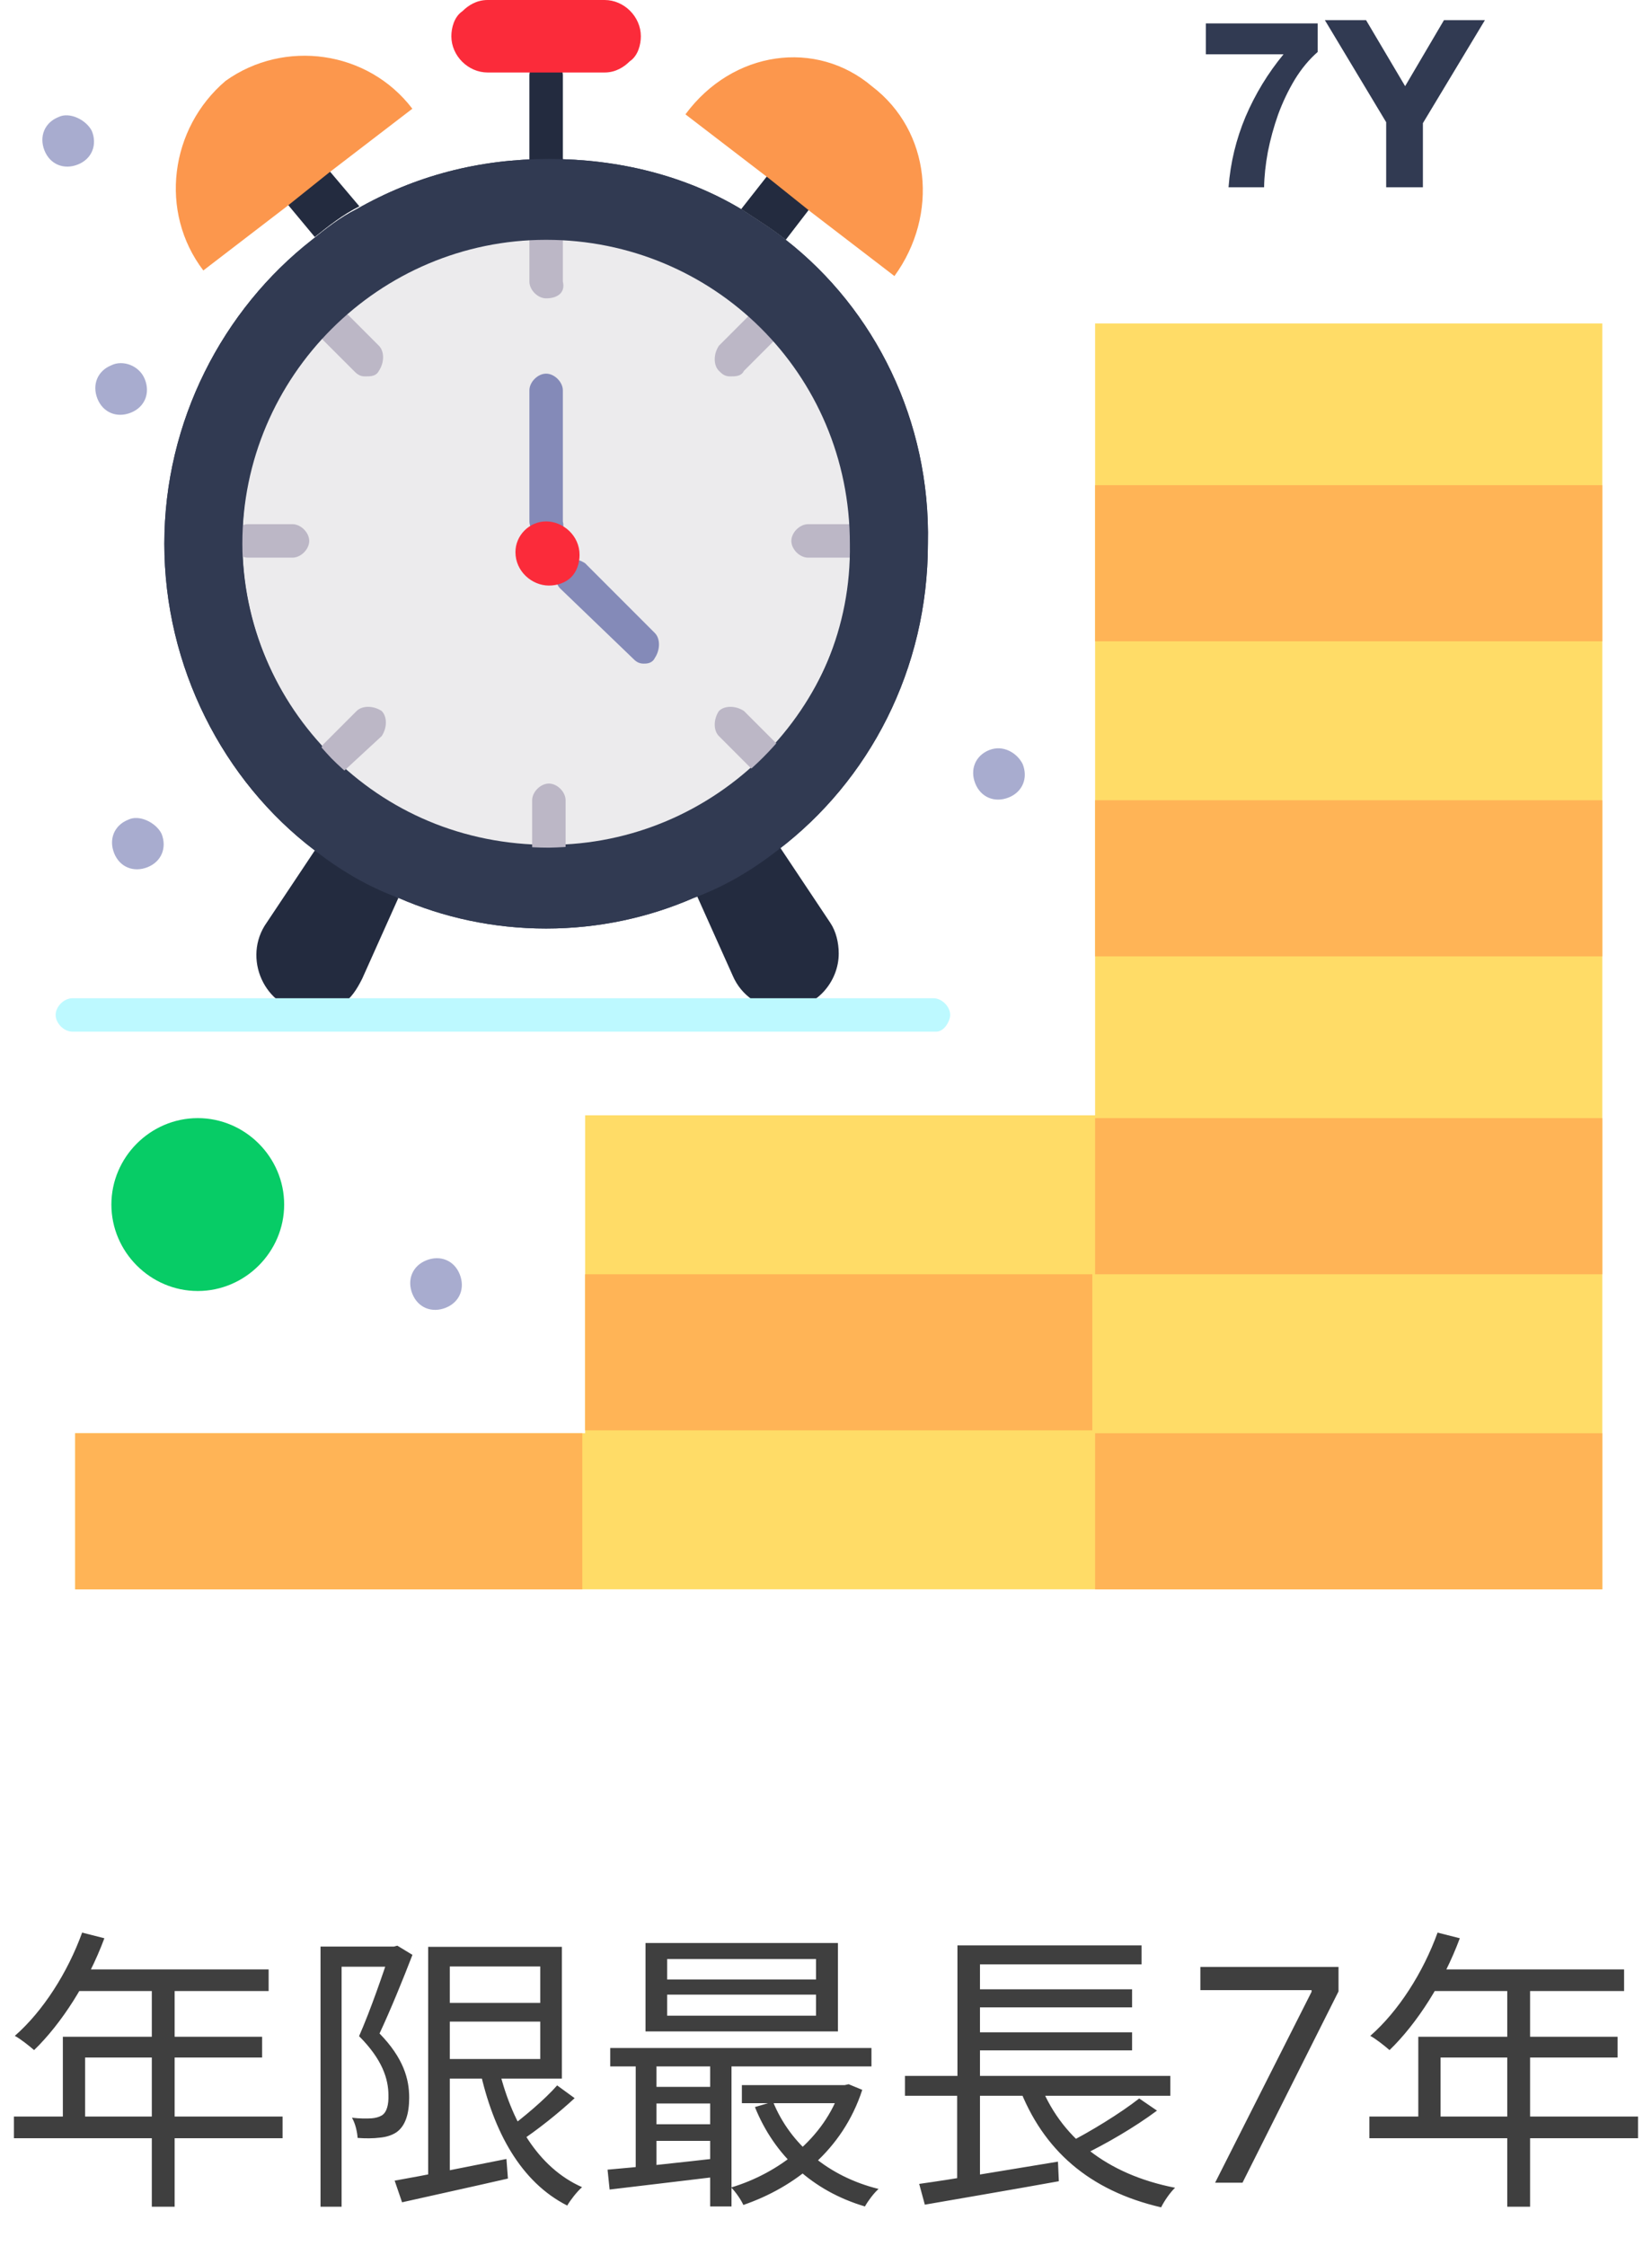 <svg width="78" height="106" viewBox="0 0 78 106" fill="none" xmlns="http://www.w3.org/2000/svg">
<path d="M51.706 15.394C51.706 23.947 51.706 45.394 51.706 52.631H27.627C27.627 54.473 27.627 65.789 27.627 67.631H3.548V74.999C8.022 74.999 73.021 74.999 75.653 74.999C75.653 69.473 75.653 22.631 75.653 15.263H51.706V15.394Z" fill="#FFDC67"/>
<path d="M37.101 11.317C36.443 10.79 35.785 10.396 34.995 9.869C32.364 8.29 29.206 7.501 25.917 7.501C22.627 7.501 19.601 8.29 16.838 9.869C16.048 10.264 15.39 10.79 14.732 11.317C10.522 14.606 7.759 19.869 7.759 25.659C7.759 31.448 10.522 36.843 14.864 40.132C16.048 41.053 17.364 41.843 18.811 42.369C20.917 43.29 23.285 43.817 25.785 43.817C28.285 43.817 30.653 43.29 32.759 42.369C34.206 41.843 35.522 41.053 36.706 40.132C41.048 36.843 43.811 31.58 43.811 25.659C43.943 19.869 41.311 14.606 37.101 11.317Z" fill="#313A52"/>
<path d="M25.785 11.184C17.89 11.184 11.443 17.499 11.443 25.526C11.443 29.473 13.022 33.026 15.653 35.657C18.285 38.289 21.837 39.868 25.916 39.868C33.811 39.868 40.258 33.42 40.258 25.526C40.127 17.631 33.811 11.184 25.785 11.184Z" fill="#ECEBED"/>
<path d="M25.785 8.289C25.39 8.289 24.996 7.894 24.996 7.5V3.552C24.996 3.157 25.39 2.763 25.785 2.763C26.18 2.763 26.575 3.157 26.575 3.552V7.5C26.706 7.894 26.311 8.289 25.785 8.289Z" fill="#232B3F"/>
<path d="M28.548 0C29.469 0 30.258 0.789 30.258 1.711C30.258 2.105 30.127 2.632 29.732 2.895C29.469 3.158 29.074 3.421 28.548 3.421H25.785H23.022C22.101 3.421 21.311 2.632 21.311 1.711C21.311 1.316 21.443 0.789 21.837 0.526C22.101 0.263 22.495 0 23.022 0C23.153 0 28.548 0 28.548 0Z" fill="#FB2B3A"/>
<path d="M18.811 42.369L17.101 46.184C16.837 46.711 16.574 47.105 16.179 47.369C15.785 47.632 15.258 47.763 14.732 47.763C12.627 47.763 11.443 45.395 12.495 43.684L14.864 40.132C16.179 40.921 17.495 41.711 18.811 42.369Z" fill="#232B3F"/>
<path d="M39.206 43.552C39.469 43.946 39.601 44.473 39.601 44.999C39.601 46.315 38.548 47.631 36.969 47.631C35.916 47.631 34.995 46.973 34.601 46.052L32.89 42.236C34.337 41.71 35.653 40.92 36.837 39.999L39.206 43.552Z" fill="#232B3F"/>
<path d="M36.442 8.026L38.416 9.605L37.1 11.316C36.442 10.79 35.784 10.395 34.995 9.868L36.442 8.026Z" fill="#232B3F"/>
<path d="M16.969 9.737C16.179 10.132 15.521 10.658 14.863 11.184L13.548 9.605L15.521 8.026L16.969 9.737Z" fill="#232B3F"/>
<path d="M75.653 67.632H51.706V75H75.653V67.632Z" fill="#FFB456"/>
<path d="M75.653 52.763H51.706V60.131H75.653V52.763Z" fill="#FFB456"/>
<path d="M75.653 37.763H51.706V45.131H75.653V37.763Z" fill="#FFB456"/>
<path d="M75.653 22.895H51.706V30.263H75.653V22.895Z" fill="#FFB456"/>
<path d="M51.574 60.131H27.627V67.499H51.574V60.131Z" fill="#FFB456"/>
<path d="M48.285 36.053C48.549 36.711 48.285 37.369 47.627 37.632C46.97 37.895 46.312 37.632 46.049 36.974C45.785 36.316 46.049 35.658 46.706 35.395C47.364 35.132 48.022 35.527 48.285 36.053Z" fill="#A8ACCF"/>
<path d="M27.495 67.632H3.548V75H27.495V67.632Z" fill="#FFB456"/>
<path d="M21.706 60.132C21.969 60.79 21.706 61.447 21.048 61.711C20.39 61.974 19.732 61.711 19.469 61.053C19.206 60.395 19.469 59.737 20.127 59.474C20.785 59.211 21.443 59.474 21.706 60.132Z" fill="#A8ACCF"/>
<path d="M9.338 52.763C11.575 52.763 13.417 54.605 13.417 56.842C13.417 59.078 11.575 60.921 9.338 60.921C7.101 60.921 5.259 59.078 5.259 56.842C5.259 54.605 7.101 52.763 9.338 52.763Z" fill="#07CC66"/>
<path d="M7.627 39.342C7.89 40 7.627 40.658 6.969 40.921C6.311 41.184 5.653 40.921 5.39 40.263C5.127 39.605 5.39 38.947 6.048 38.684C6.574 38.421 7.364 38.816 7.627 39.342Z" fill="#A8ACCF"/>
<path d="M6.838 17.895C7.101 18.552 6.838 19.21 6.18 19.473C5.522 19.737 4.864 19.473 4.601 18.816C4.338 18.158 4.601 17.5 5.259 17.237C5.786 16.973 6.575 17.237 6.838 17.895Z" fill="#A8ACCF"/>
<path d="M4.338 6.183C4.601 6.841 4.338 7.499 3.68 7.762C3.022 8.025 2.364 7.762 2.101 7.104C1.838 6.446 2.101 5.788 2.759 5.525C3.285 5.262 4.075 5.657 4.338 6.183Z" fill="#A8ACCF"/>
<path d="M25.785 25.395C25.39 25.395 24.996 25 24.996 24.605V18.421C24.996 18.027 25.39 17.632 25.785 17.632C26.18 17.632 26.575 18.027 26.575 18.421V24.605C26.706 25.132 26.311 25.395 25.785 25.395Z" fill="#848AB8"/>
<path d="M30.39 31.316C30.127 31.316 29.995 31.184 29.864 31.053L26.443 27.763C26.18 27.5 26.18 26.974 26.443 26.579C26.706 26.316 27.232 26.316 27.627 26.579L30.916 29.869C31.18 30.132 31.18 30.658 30.916 31.053C30.785 31.316 30.522 31.316 30.39 31.316Z" fill="#848AB8"/>
<path d="M25.785 14.079C25.39 14.079 24.996 13.684 24.996 13.289V11.184C24.996 10.789 25.39 10.395 25.785 10.395C26.18 10.395 26.575 10.789 26.575 11.184V13.289C26.706 13.816 26.311 14.079 25.785 14.079Z" fill="#BCB7C6"/>
<path d="M25.916 40.79C25.521 40.79 25.126 40.396 25.126 40.001V37.764C25.126 37.369 25.521 36.975 25.916 36.975C26.31 36.975 26.705 37.369 26.705 37.764V40.001C26.705 40.396 26.31 40.79 25.916 40.79Z" fill="#BCB7C6"/>
<path d="M34.47 17.762C34.207 17.762 34.075 17.63 33.944 17.499C33.68 17.236 33.68 16.709 33.944 16.315L35.391 14.867C35.654 14.604 36.18 14.604 36.575 14.867C36.838 15.13 36.838 15.657 36.575 16.052L35.128 17.499C34.996 17.762 34.733 17.762 34.47 17.762Z" fill="#BCB7C6"/>
<path d="M15.785 36.578C15.522 36.578 15.39 36.447 15.258 36.315C14.995 36.052 14.995 35.526 15.258 35.131L16.837 33.552C17.101 33.289 17.627 33.289 18.021 33.552C18.285 33.815 18.285 34.341 18.021 34.736L16.311 36.315C16.18 36.447 15.916 36.578 15.785 36.578Z" fill="#BCB7C6"/>
<path d="M40.258 26.315H38.153C37.758 26.315 37.364 25.921 37.364 25.526C37.364 25.131 37.758 24.736 38.153 24.736H40.258C40.653 24.736 41.048 25.131 41.048 25.526C41.048 25.921 40.653 26.315 40.258 26.315Z" fill="#BCB7C6"/>
<path d="M13.811 26.315H11.706C11.311 26.315 10.916 25.921 10.916 25.526C10.916 25.131 11.311 24.736 11.706 24.736H13.811C14.206 24.736 14.6 25.131 14.6 25.526C14.6 25.921 14.206 26.315 13.811 26.315Z" fill="#BCB7C6"/>
<path d="M17.232 17.762C16.969 17.762 16.837 17.63 16.706 17.499L15.258 16.052C14.995 15.788 14.995 15.262 15.258 14.867C15.522 14.604 16.048 14.604 16.443 14.867L17.89 16.315C18.153 16.578 18.153 17.104 17.89 17.499C17.758 17.762 17.495 17.762 17.232 17.762Z" fill="#BCB7C6"/>
<path d="M36.049 36.578C35.786 36.578 35.654 36.447 35.522 36.315L33.944 34.736C33.68 34.473 33.68 33.947 33.944 33.552C34.207 33.289 34.733 33.289 35.128 33.552L36.707 35.131C36.97 35.394 36.97 35.92 36.707 36.315C36.444 36.447 36.312 36.578 36.049 36.578Z" fill="#BCB7C6"/>
<path d="M44.205 48.683H3.416C3.021 48.683 2.627 48.289 2.627 47.894C2.627 47.499 3.021 47.105 3.416 47.105H44.074C44.469 47.105 44.863 47.499 44.863 47.894C44.863 48.157 44.6 48.683 44.205 48.683Z" fill="#BDF9FF"/>
<path d="M41.179 4.08C43.942 6.185 44.337 10.133 42.231 13.027L38.284 10.001L36.31 8.422L32.363 5.396C34.6 2.37 38.547 1.843 41.179 4.08Z" fill="#FC974D"/>
<path d="M19.469 5.131L15.521 8.157L13.548 9.736L9.6 12.763C7.495 9.999 8.021 6.052 10.653 3.815C13.416 1.842 17.363 2.368 19.469 5.131Z" fill="#FC974D"/>
<path d="M37.101 11.317C36.443 10.79 35.785 10.396 34.995 9.869C32.364 8.29 29.206 7.501 25.917 7.501C22.627 7.501 19.601 8.29 16.838 9.869C16.048 10.264 15.39 10.79 14.732 11.317C10.522 14.606 7.759 19.869 7.759 25.659C7.759 31.448 10.522 36.843 14.864 40.132C16.048 41.053 17.364 41.843 18.811 42.369C20.917 43.29 23.285 43.817 25.785 43.817C28.285 43.817 30.653 43.29 32.759 42.369C34.206 41.843 35.522 41.053 36.706 40.132C41.048 36.843 43.811 31.58 43.811 25.659C43.943 19.869 41.311 14.606 37.101 11.317ZM25.917 40.001C21.969 40.001 18.285 38.422 15.653 35.79C13.153 33.159 11.443 29.606 11.443 25.659C11.443 17.764 17.89 11.317 25.785 11.317C33.68 11.317 40.127 17.633 40.127 25.659C40.259 33.553 33.811 39.869 25.917 40.001Z" fill="#313A52"/>
<path d="M25.785 24.605C26.574 24.605 27.364 25.263 27.364 26.184C27.364 26.579 27.232 26.974 26.969 27.237C26.706 27.5 26.311 27.632 25.916 27.632C25.127 27.632 24.337 26.974 24.337 26.053C24.337 25.263 24.995 24.605 25.785 24.605Z" fill="#FB2B3A"/>
<path d="M65.449 5.767L62.554 0.95H64.499L66.344 4.066L68.178 0.95H70.111L67.183 5.811V8.838H65.449V5.767Z" fill="#313A52"/>
<path d="M62.215 2.452C61.81 2.806 61.449 3.24 61.133 3.756C60.823 4.272 60.562 4.82 60.348 5.402C60.142 5.984 59.98 6.573 59.862 7.17C59.752 7.766 59.693 8.323 59.685 8.838H58.006C58.094 7.682 58.363 6.57 58.812 5.502C59.269 4.434 59.866 3.454 60.602 2.563H56.934V1.104H62.215V2.452Z" fill="#313A52"/>
<path d="M3.878 91.198L4.928 91.464C4.158 93.536 2.912 95.482 1.61 96.742C1.4 96.56 0.966 96.21 0.7 96.07C2.03 94.908 3.192 93.088 3.878 91.198ZM3.654 92.934H12.684V93.956H3.15L3.654 92.934ZM2.968 96.112H12.376V97.092H4.018V100.41H2.968V96.112ZM0.658 99.878H13.342V100.9H0.658V99.878ZM7.168 93.466H8.246V104.134H7.168V93.466ZM20.818 94.516H26.04V95.398H20.818V94.516ZM18.634 102.902C19.922 102.678 21.952 102.272 23.912 101.88L23.982 102.804C22.218 103.21 20.342 103.616 18.984 103.924L18.634 102.902ZM20.216 91.87H21.238V102.986H20.216V91.87ZM20.818 91.87H26.53V98.086H20.818V97.162H25.508V92.794H20.818V91.87ZM23.52 97.484C24.122 100.102 25.396 102.286 27.482 103.21C27.244 103.42 26.936 103.812 26.782 104.078C24.598 102.972 23.296 100.606 22.652 97.652L23.52 97.484ZM26.306 98.408L27.132 99.01C26.348 99.738 25.354 100.522 24.57 101.04L23.912 100.508C24.668 99.962 25.718 99.08 26.306 98.408ZM15.134 91.856H18.718V92.808H16.128V104.134H15.134V91.856ZM18.41 91.856H18.606L18.76 91.814L19.474 92.248C19.026 93.41 18.438 94.852 17.92 95.958C19.054 97.12 19.32 98.114 19.32 98.982C19.32 99.752 19.138 100.326 18.718 100.62C18.508 100.76 18.242 100.844 17.948 100.872C17.626 100.914 17.234 100.914 16.884 100.886C16.87 100.634 16.786 100.214 16.618 99.934C16.982 99.976 17.29 99.976 17.542 99.962C17.724 99.948 17.892 99.906 18.032 99.822C18.27 99.668 18.354 99.304 18.34 98.87C18.34 98.1 18.046 97.176 16.954 96.084C17.514 94.81 18.088 93.116 18.41 92.15V91.856ZM31.5 94.124V95.118H38.528V94.124H31.5ZM31.5 92.444V93.41H38.528V92.444H31.5ZM30.478 91.688H39.564V95.86H30.478V91.688ZM28.812 96.644H41.146V97.512H28.812V96.644ZM35.028 98.394H40.012V99.248H35.028V98.394ZM30.632 98.478H34.09V99.262H30.632V98.478ZM30.632 100.242H34.09V101.026H30.632V100.242ZM36.498 99.178C37.31 101.18 39.102 102.706 41.482 103.294C41.258 103.49 40.978 103.868 40.838 104.12C38.374 103.392 36.568 101.726 35.644 99.43L36.498 99.178ZM39.69 98.394H39.886L40.068 98.352L40.712 98.618C39.788 101.46 37.534 103.21 35.098 104.05C34.986 103.798 34.72 103.42 34.524 103.224C36.764 102.552 38.92 100.914 39.69 98.562V98.394ZM28.686 102.384C30.058 102.272 32.088 102.048 34.062 101.824V102.692C32.172 102.916 30.226 103.154 28.784 103.322L28.686 102.384ZM33.53 96.924H34.538V104.12H33.53V96.924ZM30.016 96.938H30.996V102.636H30.016V96.938ZM42.728 97.96H55.258V98.898H42.728V97.96ZM45.78 93.872H53.452V94.726H45.78V93.872ZM45.78 95.902H53.452V96.756H45.78V95.902ZM43.4 103.056C45.01 102.832 47.558 102.398 49.952 102.006L49.994 102.93C47.754 103.336 45.346 103.742 43.666 104.036L43.4 103.056ZM49.056 98.212C50.036 100.844 52.248 102.608 55.482 103.238C55.258 103.448 54.964 103.868 54.824 104.162C51.436 103.378 49.238 101.46 48.104 98.464L49.056 98.212ZM53.788 99.024L54.628 99.598C53.578 100.382 52.178 101.194 51.086 101.712L50.372 101.152C51.436 100.62 52.92 99.71 53.788 99.024ZM45.206 91.8H53.9V92.696H46.27V98.352H45.206V91.8ZM45.192 98.254H46.27V103.07L45.192 103.196V98.254ZM57.372 103L61.926 93.992V93.912H56.676V92.818H63.199V93.972L58.665 103H57.372ZM67.876 91.198L68.926 91.464C68.156 93.536 66.91 95.482 65.608 96.742C65.398 96.56 64.964 96.21 64.698 96.07C66.028 94.908 67.19 93.088 67.876 91.198ZM67.652 92.934H76.682V93.956H67.148L67.652 92.934ZM66.966 96.112H76.374V97.092H68.016V100.41H66.966V96.112ZM64.656 99.878H77.34V100.9H64.656V99.878ZM71.166 93.466H72.244V104.134H71.166V93.466Z" fill="#3F3F3F"/>
</svg>
